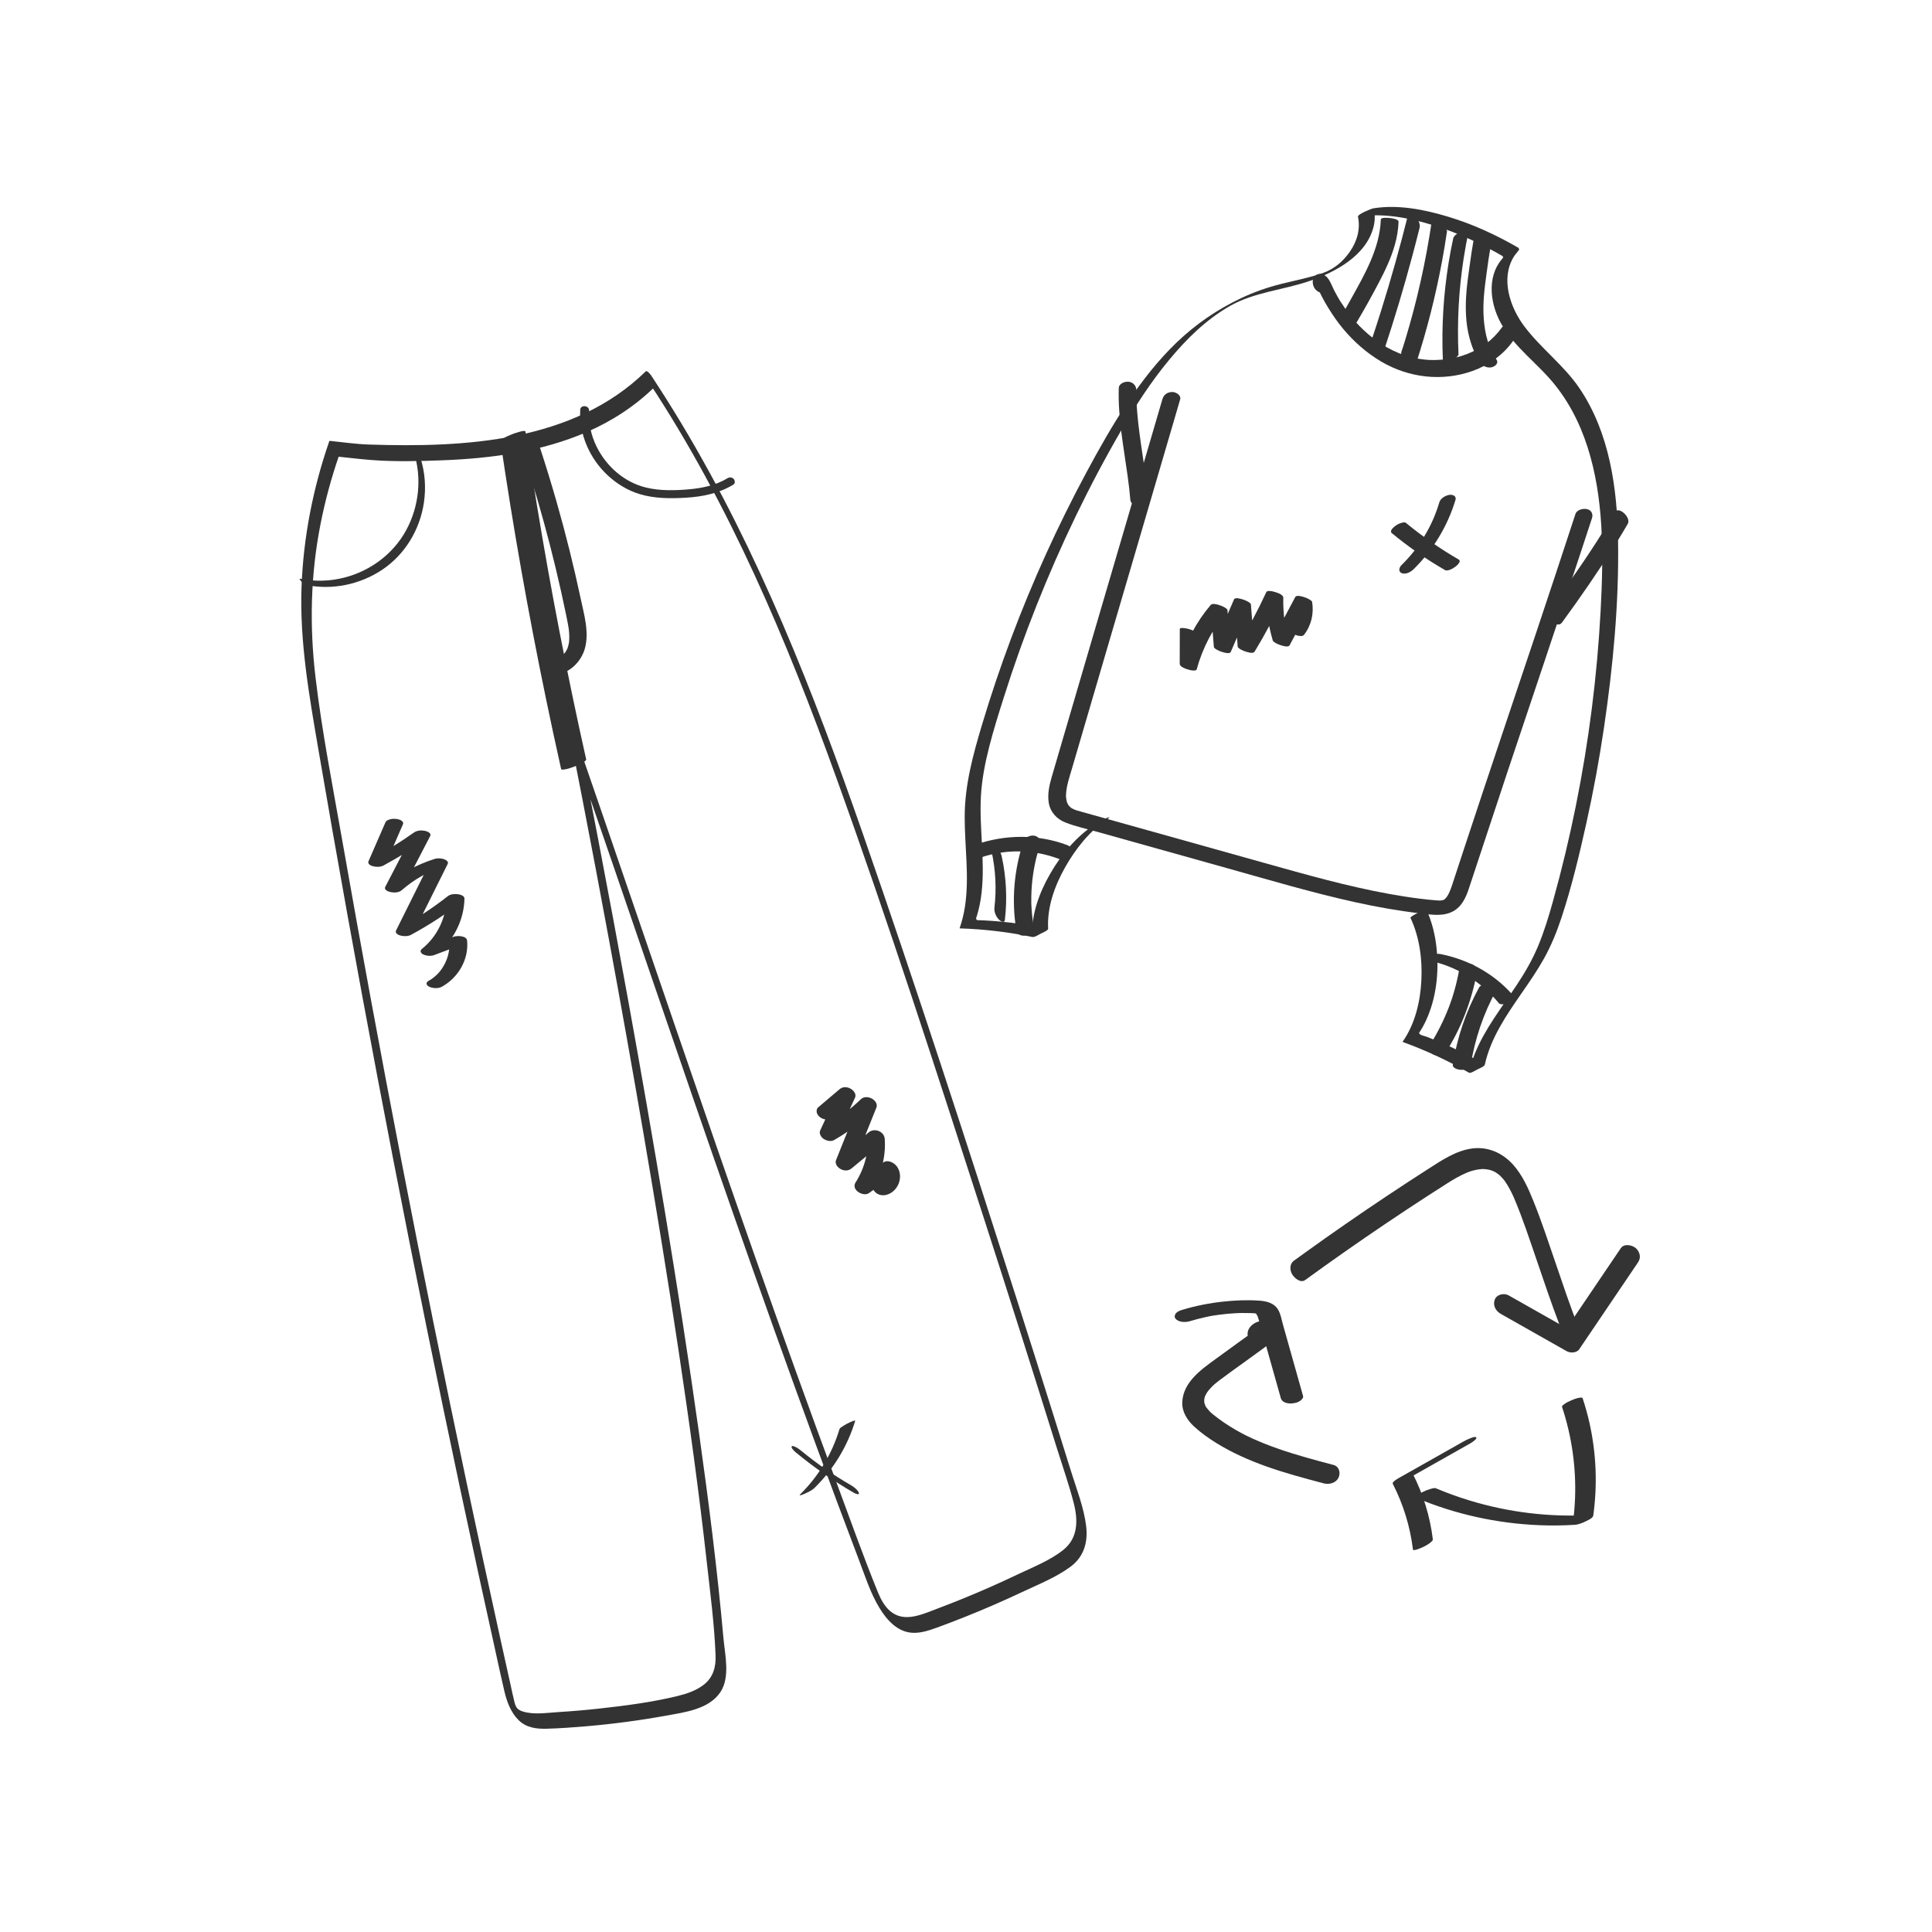 <svg viewBox="0 0 1080 1080" xmlns="http://www.w3.org/2000/svg" id="Raccolta_circolare_2_traccia_elementi"><defs><style>.cls-1{fill:#333;}</style></defs><path d="m788.48,513.09c5.05,10.83,6.68,23.18,6.07,35.03-.61,11.9-3.51,24.21-10.4,34.11l-.09.21c12.85,4.66,25.25,10.41,37.11,17.21.91.52,3.88-1.42,4.68-1.83.95-.49,3.93-1.57,4.2-2.77,3.33-15,12.14-27.71,20.74-40.14,4.32-6.24,8.64-12.49,12.34-19.13,4.09-7.34,7.24-15.16,9.86-23.13,5.62-17.09,9.85-34.74,13.75-52.3,3.94-17.75,7.25-35.64,9.9-53.62,5.08-34.41,8.41-69.53,7.87-104.35-.45-29.33-4.7-60.26-21.43-85.12-8.8-13.08-21.68-22.44-31.08-34.98-7.86-10.49-13.25-26.4-5.88-38.61.82-1.35,1.88-2.44,2.82-3.7.89-1.19-.09-.49-.12-1.11l-1.13,1.01.26-.18c-.21.15,1.32-.89,1.13-1.01-12.47-7.24-25.64-13.35-39.47-17.51-13.36-4.03-27.9-6.94-41.84-4.73-1.1.17-8.93,3.33-8.66,4.64,1.47,6.96-.5,13.82-4.51,19.59-3.84,5.53-8.82,9.76-15.17,11.98-7.75,2.71-15.87,4.19-23.81,6.21-7.52,1.91-14.77,4.48-21.79,7.79-13.27,6.26-25.4,14.56-35.99,24.71-10.39,9.96-19.3,21.37-27.3,33.3-8.57,12.78-16.14,26.21-23.41,39.76-7.97,14.85-15.44,29.96-22.41,45.31-14.05,30.96-26.01,62.86-35.77,95.43-5.04,16.82-9.65,33.73-9.68,51.42-.03,16.75,2.7,33.63.13,50.31-.63,4.1-1.62,8.12-2.98,12.05l.22.04c13.58.44,27.09,2.03,40.4,4.79,1.33.28,3.55-1.24,4.68-1.83.67-.35,4.25-1.8,4.2-2.77-.66-12.03,3.66-24.02,9.5-34.36s13.73-20.37,23.74-26.95c1.4-.92,1.19-1.23-.34-.66-2.18.81-4.34,1.98-6.28,3.25-10.62,6.99-19.14,16.94-25.44,27.91-6.11,10.63-10.73,22.99-10.05,35.41,2.96-1.53,5.92-3.07,8.88-4.6-9.19-1.91-18.48-3.3-27.84-4.11-2.47-.21-4.95-.39-7.43-.52-1.08-.06-2.17-.11-3.25-.15-.71-.03-1.21.2-1.61-.46-.37-.62.12-1.4.32-2.05,1.29-4.22,2.12-8.58,2.61-12.97,2.01-17.93-1.38-35.92-.39-53.88s7.11-37.17,12.74-55.01,11.62-34.61,18.36-51.57c13.49-33.94,29.38-67.03,47.76-98.61,7.83-13.46,16.35-26.59,26.3-38.59s20.55-22.35,33.53-29.91c13.95-8.12,30.37-9.15,45.38-14.38,14.28-4.98,31.13-14,35.33-29.84.93-3.51,1-7.1.25-10.64l-8.66,4.64c14.08-2.23,28.76.75,42.22,4.9,13.52,4.17,26.41,10.17,38.64,17.26l1.13-1.01c-.31.22-1.3.65-1.34,1.08-.02.25.34.28.34.28-.05.38-.22.65-.77,1.27-.58.67-1.12,1.38-1.61,2.11-1.74,2.6-2.91,5.59-3.53,8.65-1.33,6.62-.23,13.61,2.19,19.84,5.68,14.57,18.99,24.3,29.16,35.58,20.4,22.63,27.58,53.15,29.37,82.82.96,15.83.47,31.71-.37,47.54-.98,18.31-2.63,36.58-4.94,54.77-4.62,36.36-11.87,72.39-21.73,107.7-2.37,8.5-4.94,16.96-8.35,25.11-3.22,7.68-7.39,14.84-11.99,21.76-8.2,12.36-17.6,24.18-23.22,38.04-1.43,3.51-2.55,7.13-3.38,10.83,2.96-1.53,5.92-3.07,8.88-4.6-7.73-4.43-15.69-8.44-23.87-11.97-1.91-.82-3.83-1.62-5.76-2.39-.96-.39-1.93-.76-2.9-1.14-.91-.35-3.02-.75-3.75-1.41-.84-.76-.28-1.03.27-1.9.39-.62.77-1.25,1.13-1.88.76-1.33,1.45-2.7,2.09-4.1,5.67-12.38,7.22-26.68,5.82-40.13-.78-7.45-2.55-14.84-5.72-21.64-.27-.58-9.27,3.76-8.88,4.6h0Z" class="cls-1"></path><path d="m649.83,223.02c-6.53,22.35-13.07,44.69-19.62,67.04-6.02,20.52-12.05,41.04-18.07,61.57-6.31,21.5-12.62,43.01-18.91,64.52-1.73,5.92-3.46,11.85-5.19,17.78-1.38,4.71-2.55,9.62-1.82,14.56.79,5.37,4.44,9.37,9.4,11.31,5.75,2.25,11.93,3.56,17.87,5.23,24.31,6.8,48.61,13.61,72.92,20.41,23.61,6.61,47.16,13.6,71.11,18.89,12.15,2.69,24.42,4.86,36.79,6.3,6.21.72,12.73,1.86,18.42-1.45,4.42-2.57,6.7-7.43,8.25-12.09,7.35-21.98,14.49-44.03,21.84-66.01,6.73-20.15,13.5-40.28,20.25-60.42,7.14-21.31,14.24-42.63,21.27-63.97,1.87-5.69,3.74-11.38,5.6-17.07.74-2.27-.35-4.5-2.81-5.02-2.13-.46-5.65.29-6.44,2.72-7.11,21.75-14.31,43.47-21.56,65.17-6.63,19.83-13.29,39.66-19.94,59.49-7.01,20.91-13.98,41.83-20.88,62.77-1.86,5.65-3.72,11.31-5.57,16.96-.78,2.37-1.5,4.78-2.53,7.06-.2.45-.42.9-.65,1.33-.08.15-.93,1.47-.47.83-.32.44-.67.85-1.01,1.27-.12.14-.63.59.01.03-.2.17-.41.34-.62.5s-.44.31-.67.45c.86-.49.19-.13,0-.07-1.01.32-.32.11-.12.06-.32.08-.64.13-.96.19-.19.03-.94.02-.14.02-.33,0-.66.02-.99.01-.67,0-1.33-.05-1.99-.1-2.95-.23-5.9-.57-8.84-.93-5.42-.66-11.39-1.6-17.13-2.64-23.57-4.27-46.65-10.84-69.69-17.29-23.84-6.67-47.67-13.34-71.51-20.02-6.01-1.68-12.01-3.36-18.02-5.04-3-.84-6.01-1.68-9.01-2.52-1.41-.39-2.82-.79-4.22-1.18-.61-.17-1.22-.34-1.83-.52-.22-.07-.44-.13-.66-.2,0,0-1.35-.49-.63-.2-.5-.2-.98-.42-1.45-.67-.27-.14-.53-.29-.79-.45-.63-.39.38.33-.19-.14-.39-.32-.75-.66-1.1-1.04.43.47,0,.01-.07-.1-.22-.33-.43-.66-.61-1.01-.09-.17-.17-.35-.26-.53-.29-.59.16.54-.05-.09-.17-.51-.3-1.02-.4-1.54-.09-.47-.16-.93-.2-1.41-.03-.27-.05-.55-.06-.82.02.63.02-.28.02-.39.15-5.08,1.9-10,3.31-14.83,6.34-21.71,12.7-43.42,19.07-65.13,5.92-20.19,11.85-40.38,17.78-60.56,6.24-21.24,12.46-42.49,18.68-63.74,1.66-5.67,3.31-11.34,4.97-17.01.7-2.4-2.4-4.18-4.37-4.16-2.65.03-4.76,1.38-5.5,3.92h0Z" class="cls-1"></path><path d="m740.85,156.16l-.16-.18,1.17,2.39-.04-.22.08,2.42c-.62.69-1.25,1.38-1.87,2.07-.7-.14-1.39-.27-2.09-.41,1.35.52-1.89-1.43-1.49-1.6,0,0,.34.73.37.81.24.52.48,1.03.72,1.55.49,1.03,1,2.05,1.53,3.06,1.06,2.03,2.19,4.02,3.39,5.97,2.5,4.07,5.2,8,8.26,11.67,6.09,7.32,13.27,13.66,21.49,18.49,15.39,9.05,34.06,11.22,50.94,5.19,8.86-3.16,16.99-8.86,22.49-16.55,1.44-2.01,1.35-4.76-.29-6.7-1.18-1.39-4.27-3.17-5.78-1.06-2.46,3.43-5.41,6.46-8.76,9.02-.16.12-.79.58-.13.11-.19.13-.37.27-.56.4-.38.26-.76.52-1.14.77-.96.63-1.95,1.22-2.95,1.77-1.82,1-3.71,1.89-5.64,2.65-.97.38-1.95.74-2.95,1.06-.44.14-.89.28-1.33.42.72-.22.14-.04-.01,0-.34.09-.68.18-1.01.27-2.04.52-4.11.93-6.2,1.21-2.15.29-4.32.46-6.5.51-1,.02-2,0-3-.02-1.13-.02.5.04-.19,0-.23-.01-.47-.03-.7-.04-.65-.04-1.29-.1-1.93-.16-2.1-.21-4.19-.54-6.26-1-.97-.21-1.94-.45-2.9-.72-.51-.14-1.01-.29-1.51-.45-.22-.07-.45-.14-.67-.21-.09-.03-1.18-.42-.34-.11-4.25-1.56-8.33-3.49-12.18-5.88-.27-.16-.53-.33-.79-.5-.2-.13-.91-.61-.12-.07-.42-.28-.83-.56-1.24-.85-.98-.68-1.94-1.39-2.88-2.12-1.84-1.43-3.61-2.94-5.31-4.53-.78-.73-1.54-1.49-2.31-2.25-.5-.49.57.6.08.09-.22-.23-.44-.46-.65-.69-.43-.46-.86-.93-1.28-1.4-1.52-1.7-2.98-3.47-4.36-5.29-1.58-2.08-3.04-4.24-4.47-6.42-.4-.61.48.79.1.16-.2-.33-.4-.65-.6-.98-.33-.55-.65-1.09-.97-1.65-.67-1.16-1.31-2.33-1.92-3.51-1.25-2.39-2.16-5.26-3.88-7.34-1.7-2.05-4.61-3.1-6.82-1.24-2.21,1.86-1.71,5.78.08,7.72,1.38,1.5,4.05,3.02,5.78,1.06,1.57-1.78,1.3-4.98-.29-6.7h0Z" class="cls-1"></path><path d="m625.4,216.99c-.52,16.55,2.75,33,4.98,49.33.59,4.32,1.13,8.65,1.48,13,.21,2.53,3.24,4.3,5.59,4.01,2.56-.32,4.52-2.14,4.3-4.82-1.31-16.12-4.74-31.99-6.05-48.12-.17-2.11-.31-4.23-.39-6.35-.04-1.04-.06-2.09-.07-3.13,0-.38.02-1.6,0-.6.01-.58.02-1.16.04-1.75.08-2.54-1.58-4.83-4.25-5.15-2.16-.26-5.55.88-5.63,3.58h0Z" class="cls-1"></path><path d="m548.44,479.32c.56-.19,1.12-.39,1.68-.57.23-.07,1.5-.46.42-.14.92-.27,1.85-.52,2.78-.75,1.94-.48,3.9-.87,5.87-1.18.88-.14,1.76-.26,2.64-.36.51-.06,1.03-.12,1.54-.16.19-.02,1.73-.13.74-.07,1.92-.12,3.84-.18,5.77-.15s3.84.14,5.76.32c1.03.1,2.06.22,3.08.37-.76-.11.45.08.59.1.44.07.87.15,1.31.23,3.93.74,7.78,1.83,11.52,3.24,2.23.84,5.49-.64,6.53-2.71,1.14-2.27.17-4.23-2.11-5.09-16.36-6.15-34.65-6-51.09-.28-1.98.69-4.18,3.33-3.12,5.52,1.15,2.37,3.93,2.44,6.11,1.68h0Z" class="cls-1"></path><path d="m902.49,286.47c-8.75,15.31-18.84,29.92-28.99,44.32-2.57,3.65-5.18,7.29-7.82,10.9-.52.71-.18,2.24.07,2.94.41,1.14,1.29,2.39,2.25,3.15,1.59,1.26,3.75,2.13,5.15.23,10.43-14.24,20.45-28.82,29.87-43.75,2.38-3.78,4.72-7.59,6.94-11.47,1.95-3.42-5.17-10.33-7.47-6.32h0Z" class="cls-1"></path><path d="m847.27,558.15c-10.58-13.01-25.65-21.63-42.05-24.83-2.16-.42-5.06.31-6.93,1.4-.46.27-1.34.78-1.21,1.43s1.2.75,1.67.85c15.18,2.96,29.39,11.82,39.24,23.92.41.51,1.95.51,2.45.5,1.24,0,2.63-.23,3.81-.6.86-.27,4.14-1.3,3.02-2.67h0Z" class="cls-1"></path><path d="m771.88,122.77c-.56,15.95-8.88,30.38-16.44,43.98-2.25,4.05-4.51,8.09-6.88,12.06-.28.47,1.24,1.17,1.33,1.21,1.04.47,2.33.73,3.46.85,1.4.15,4.27.6,5.14-.87,4.19-7.03,8.15-14.2,11.97-21.43,3.67-6.95,7.12-14.09,9.26-21.68,1.19-4.22,1.93-8.55,2.08-12.93.05-1.51-3.81-1.96-4.79-2.07-.73-.08-5.09-.57-5.14.87h0Z" class="cls-1"></path><path d="m787.11,120.08c-4.48,17.98-9.49,35.82-15.03,53.5-1.59,5.06-3.22,10.11-4.89,15.14-.67,2.02.83,4.54,2.16,5.97.61.66,3.61,3.33,4.29,1.3,5.84-17.58,11.16-35.33,15.94-53.23,1.37-5.12,2.69-10.26,3.98-15.41.53-2.11-.74-4.45-2.16-5.97-.53-.56-3.76-3.39-4.29-1.3h0Z" class="cls-1"></path><path d="m800.26,124.35c-3.27,22.13-8.17,44.01-14.66,65.41-.44,1.46-.89,2.91-1.35,4.37-.38,1.22-1.26,2.88-.93,4.2.24.94,1.18,1.77,1.9,2.35,1.36,1.09,2.92,2.06,4.56,2.67.65.25,3.59,1.29,3.69-.26s-2.47-3-3.63-3.68c-.31-.18-4.9-2.47-4.97-1.42-.03.38-.22.3-.06.33l2.88,1-.21-.1c1.34.92,2.68,1.85,4.01,2.77l-.17-.17.81,1.15c-.44-.97.21-2.12.51-3.07.39-1.22.77-2.45,1.15-3.67.73-2.38,1.44-4.76,2.13-7.14,1.36-4.7,2.64-9.42,3.84-14.16,2.43-9.56,4.55-19.19,6.35-28.88,1.02-5.52,1.94-11.05,2.76-16.6.23-1.52-2.56-3.05-3.63-3.68-.35-.2-4.81-2.52-4.97-1.42h0Z" class="cls-1"></path><path d="m812.34,133.33c-3.79,17.63-5.82,35.63-6.01,53.67-.05,5.09.04,10.19.28,15.28.08,1.73,3.25.26,4-.12,1.14-.57,2.28-1.25,3.22-2.12.49-.45,1.51-1.27,1.48-2-.83-18.02.14-36.1,2.93-53.93.79-5.03,1.72-10.04,2.79-15.02.38-1.75-3.55-.11-4,.12-1.54.78-4.29,2.21-4.7,4.12h0Z" class="cls-1"></path><path d="m823.85,133.53c-.91,5.12-1.67,10.27-2.37,15.42-.64,4.65-1.33,9.3-1.71,13.97-.71,8.7-.58,17.63,1.71,26.11,1.29,4.77,3.13,9.36,5.87,13.5,1.34,2.03,3.89,3.3,6.37,2.81,1.77-.36,4.26-2.14,2.85-4.26-4.64-7-6.48-14.37-7.13-22.75-.68-8.74.38-16.79,1.57-25.61.76-5.64,1.58-11.27,2.57-16.87.42-2.35-1.99-4.15-4.05-4.57-1.84-.37-5.25-.17-5.68,2.27h0Z" class="cls-1"></path><path d="m554.32,476.02c2.23,10.19,2.8,20.77,1.57,31.39-.26,2.25.82,4.83,2.34,6.48.81.87,3.24,2.6,3.51.25,1.37-11.79.78-23.71-1.75-35.31-.45-2.07-1.73-4.83-3.77-5.77-2.04-.94-2.21,1.61-1.91,2.96h0Z" class="cls-1"></path><path d="m572.15,470.42c-5.3,15.83-6.76,32.79-4.06,49.28.96,5.88,10.57,3.3,9.66-2.28-.62-3.8-1.03-7.63-1.2-11.48-.01-.31-.03-.62-.04-.92-.01-.5-.02-.62-.01-.34,0,.28,0,.16,0-.34,0-.23,0-.46,0-.69,0-1,0-2,.02-3,.04-1.92.14-3.85.3-5.77.31-3.84.85-7.66,1.61-11.43.2-.98.41-1.96.64-2.93.11-.45.21-.9.33-1.35-.19.75.17-.64.17-.64.52-1.93,1.11-3.85,1.74-5.75.77-2.31-.27-5.01-2.83-5.57-2.42-.53-5.46.7-6.3,3.2h0Z" class="cls-1"></path><path d="m815.77,541.71c-.67,3.77-1.51,7.52-2.53,11.21-1.09,3.94-2.08,6.91-3.48,10.53-1.39,3.57-2.95,7.08-4.67,10.5-.86,1.71-1.76,3.4-2.7,5.07-.47.83-.95,1.66-1.44,2.49-.23.38-.46.76-.69,1.14-.1.17-1.11,1.61-.45.85-1.56,1.8-1.17,4.33.88,5.62,1.89,1.2,5.31,1.65,6.98-.28,1.43-1.65,2.48-3.7,3.55-5.59.95-1.66,1.86-3.35,2.73-5.06,1.84-3.61,3.5-7.32,4.97-11.1,2.99-7.69,5.27-15.64,6.71-23.76.91-5.14-8.95-6.8-9.86-1.64h0Z" class="cls-1"></path><path d="m826.84,551.95c-7.4,13.5-12.39,28.28-14.73,43.49-.12.77.9,1.51,1.43,1.8,1,.55,2.4.81,3.52.81,1.65,0,4.73-.29,5.05-2.39,2.28-14.79,7.15-29.05,14.35-42.18,1.76-3.22-7.99-4.5-9.61-1.53h0Z" class="cls-1"></path><path d="m183.98,246.9c-9.02,26.07-14.42,53.62-15.42,81.21-1.11,30.51,4.28,60.83,9.41,90.78,10.5,61.35,21.55,122.61,33.13,183.76,11.63,61.4,23.81,122.69,36.53,183.87,6.33,30.47,12.8,60.91,19.41,91.32,3.3,15.21,6.64,30.4,10.01,45.6,1.63,7.35,3.18,14.73,4.92,22.05,1.38,5.81,3.57,11.77,7.91,16.06,4.3,4.25,9.87,4.97,15.68,4.82,7.42-.2,14.85-.75,22.25-1.38,14.94-1.28,29.83-3.26,44.59-5.94,10.4-1.89,23.91-3.54,30.31-13.15,5.58-8.4,2.54-20.83,1.69-30.31-3.4-38.06-8.23-75.99-13.54-113.82-5.83-41.61-12.33-83.13-19.19-124.58-6.51-39.28-13.35-78.51-20.45-117.68-5.48-30.28-11.12-60.52-16.91-90.74-2.9-15.13-5.83-30.26-8.83-45.38-.14-.68-.27-1.36-.41-2.04l-5.14-4.03c30.09,87,59.53,174.22,89.93,261.11,15.12,43.2,30.47,86.31,46.26,129.27,7.9,21.49,15.91,42.95,24.05,64.35,3.44,9.03,6.41,18.55,11.48,26.84,4.05,6.63,9.95,13.32,18.23,13.84,4.84.31,9.57-1.33,14.05-2.95,5.36-1.94,10.68-3.99,15.97-6.11,10.58-4.23,21.04-8.78,31.35-13.64,9.08-4.28,19.16-8.26,27.26-14.28,7.38-5.49,9.74-13.64,8.67-22.55-1.24-10.37-5.28-20.52-8.37-30.44-3.39-10.87-6.78-21.74-10.2-32.6-6.82-21.72-13.7-43.43-20.63-65.12-27.64-86.54-55.7-173.01-85.58-258.81-27.57-79.16-58.36-157.86-101.71-229.89-5.35-8.88-10.89-17.65-16.59-26.31-.25-.38-2.33-3.22-3.13-2.43-40.45,39.59-101.52,42.67-154.87,40.9-7.15-.24-14.31-1.29-21.42-2.01-1.81-.18,1.45,8.5,4.11,8.76,6.3.64,12.6,1.43,18.91,1.91,13.09,1,26.52.65,39.62.15,27.45-1.05,55.46-4.82,80.83-15.85,14.02-6.1,26.9-14.49,37.83-25.2-1.04-.81-2.09-1.62-3.13-2.43,45.12,68.4,77.05,144.37,104.75,221.19,29.32,81.32,55.84,163.73,82.39,245.98,13.84,42.87,27.47,85.8,40.9,128.8,3.15,10.07,6.7,20.13,9.32,30.35,2.45,9.56,2.56,19.51-5.77,26.22-7.39,5.95-17.12,9.71-25.61,13.77-9.86,4.71-19.85,9.13-29.97,13.26-4.84,1.98-9.7,3.89-14.59,5.73s-9.71,4-14.82,4.67c-10.09,1.34-15.27-5.31-18.68-13.69-8.24-20.24-15.57-40.9-23.17-61.39-15.4-41.53-30.37-83.22-45.09-125-29.6-84.03-58.16-168.42-87.15-252.65-3.53-10.25-7.06-20.5-10.61-30.74-.58-1.69-1.89-4.51-3.57-5.39-1.35-.71-1.92-.41-1.57,1.36,2.01,10.04,3.97,20.09,5.91,30.15,5.07,26.16,10.01,52.35,14.85,78.56,6.71,36.35,13.2,72.73,19.44,109.16,6.95,40.59,13.58,81.23,19.69,121.95,5.84,38.9,11.23,77.87,15.58,116.97,1.93,17.33,4.26,34.85,4.93,52.28.25,6.53-1.33,12.33-6.66,16.45-4.26,3.29-9.56,5.05-14.73,6.3-14.39,3.49-29.35,5.42-44.05,7.03-7.5.82-15.02,1.46-22.56,1.92-6.19.38-13.43,1.57-19.5-.26-3.13-.94-4.12-2.2-4.89-5.22-.92-3.58-1.64-7.23-2.44-10.84-1.72-7.71-3.43-15.43-5.14-23.15-6.55-29.67-12.97-59.36-19.26-89.08-12.63-59.68-24.75-119.48-36.34-179.37-11.6-59.89-22.67-119.89-33.23-179.98-5.28-30.07-11.24-60.18-14.83-90.51-3.4-28.75-2.82-57.22,2.79-85.67,2.55-12.94,5.99-25.7,10.3-38.16.62-1.78-1.17-4.5-2.14-5.87-.33-.47-2.84-3.68-3.4-2.07Z" class="cls-1"></path><path d="m231.29,252.65c4.67,14.41,2.97,30.53-4.28,43.81-7.2,13.19-19.88,22.62-34.37,26.38-8.17,2.12-16.78,2.37-25.04.63-.58-.12.81,1.55.88,1.62.62.65,1.53,1.67,2.46,1.87,14.64,3.08,30.36-.18,42.76-8.5,12.72-8.54,21.02-22.35,23.26-37.45,1.25-8.44.65-17.1-1.99-25.23-.3-.93-1.29-1.74-2.01-2.35-.16-.13-1.81-1.24-1.67-.78h0Z" class="cls-1"></path><path d="m279.77,246.74c3.53,23.98,7.39,47.91,11.61,71.78,4.22,23.87,8.78,47.68,13.69,71.41,2.76,13.36,5.63,26.69,8.61,40,.13.59,2.36.11,2.4.1,1.71-.31,3.48-.91,5.09-1.56,1.63-.65,3.32-1.34,4.8-2.3.46-.3,1.85-.99,1.7-1.7-5.29-23.65-10.25-47.38-14.86-71.18-4.61-23.8-8.87-47.66-12.78-71.58-2.2-13.46-4.29-26.94-6.28-40.43-.19-1.28-6.85,1.2-7.48,1.46-1.63.65-3.32,1.34-4.8,2.3-.5.32-1.8.96-1.7,1.7h0Z" class="cls-1"></path><path d="m292.52,253.71c5.47,16.71,10.42,33.6,14.81,50.63,2.22,8.59,4.29,17.22,6.23,25.88.95,4.25,1.87,8.51,2.75,12.78.43,2.08.87,4.17,1.24,6.26.1.54.18,1.07.27,1.61,0-.01.11.74.06.34-.07-.45.06.49.07.58.13,1.07.22,2.15.26,3.22.04,1.14.03,2.29-.07,3.43-.02.23-.05.45-.07.68-.04.32-.03.3,0-.04l-.08.45c-.11.52-.22,1.04-.35,1.56s-.32,1.01-.48,1.52.1-.25.12-.29c-.14.27-.26.55-.4.82-.2.38-.41.75-.64,1.12-.05.08-.37.62-.41.61.04,0,.61-.76.09-.14-.32.37-.63.75-.97,1.1-.16.17-1.12,1-.56.56s-.55.38-.78.54c-.33.22-.77.38-1.07.63.7-.59.66-.3.24-.15-.22.08-.43.17-.65.25-.16.06-.34.1-.5.16-.55.2.95-.13.05-.02-.4.05-.81.08-1.21.12-.64.06.8.12.17-.01-.29-.06-.6-.07-.89-.11-2.46-.39-5.35,1.43-5.9,3.9s.85,4.77,3.43,5.18c9.09,1.44,17.29-5.93,19.64-14.28,2.56-9.1-.41-18.98-2.31-27.93-3.88-18.22-8.39-36.32-13.51-54.23-2.88-10.08-5.96-20.11-9.22-30.08-.79-2.4-3.58-3.51-5.89-2.58-2.22.9-4.27,3.4-3.44,5.95h0Z" class="cls-1"></path><path d="m465.42,624.59c4.01-3.4,8.02-6.8,12.03-10.2l-8.71-4.65c-3.42,7.4-6.84,14.81-10.25,22.21-.8,1.73.59,3.86,2.02,4.76,1.69,1.07,4.05,1.59,5.88.53,8.32-4.8,16.05-10.63,22.99-17.27-2.9-1.55-5.81-3.1-8.71-4.65-4.44,11.05-8.87,22.1-13.31,33.15-.84,2.1.87,4.15,2.61,5.07,2.04,1.09,4.29,1.07,6.1-.42,5.92-4.9,11.84-9.79,17.76-14.69-2.97-1.22-5.95-2.44-8.92-3.65.17,2.34.16,4.68-.04,7.01-.1,1.2-.25,2.4-.45,3.59-.23,1.36-.3,1.67-.63,2.95-.59,2.26-1.36,4.48-2.3,6.63-.45,1.04-.95,2.06-1.48,3.06-.3.56-.61,1.12-.94,1.67-.14.24-.29.49-.44.73-.41.67.5-.75-.26.39-1.23,1.87-.71,3.8.99,5.22,1.55,1.3,4.51,2.25,6.36.94,4.89-3.47,9.78-6.94,14.67-10.41-2.52-.76-5.04-1.51-7.56-2.27.17.24.31.48.47.73.4.61-.09-.53-.04-.09.03.22.13.46.19.68.24.82.03-.76.02.1,0,.48-.03.94-.08,1.42-.09.89.27-.71-.04.13-.08.23-.15.46-.24.68s-.19.44-.3.66c-.07.13-.53.76-.16.32s-.15.17-.23.27c-.18.22-.39.41-.58.63-.47.53.43-.2.04-.01-.2.1-.41.25-.6.38-.69.48.79-.17-.03.04-.28.07-.55.15-.84.2-2.26.42-3.22,3.07-2.02,4.94,1.41,2.21,4.03,3.15,6.54,2.68,6.94-1.3,10.59-10.23,6.45-15.98-1.47-2.05-5.08-4.03-7.56-2.27-4.89,3.47-9.78,6.94-14.67,10.41,2.45,2.05,4.9,4.1,7.36,6.15,5.8-8.79,8.81-19.19,8.06-29.74-.3-4.2-5.79-6.25-8.92-3.65-5.92,4.9-11.84,9.79-17.76,14.69,2.9,1.55,5.81,3.1,8.71,4.65,4.44-11.05,8.87-22.1,13.31-33.15.84-2.1-.87-4.15-2.61-5.07-1.93-1.03-4.43-1.18-6.1.42-6.55,6.27-13.38,11.38-21.37,15.99,2.63,1.76,5.27,3.53,7.9,5.29,3.42-7.4,6.84-14.81,10.25-22.21.94-2.04-.96-4.19-2.61-5.07-2.02-1.08-4.32-1.09-6.1.42-4.01,3.4-8.02,6.8-12.03,10.2-.75.64-.87,2.02-.64,2.88.28,1.07,1.19,2.16,2.11,2.74,2.14,1.34,4.71,1.57,6.69-.11h0Z" class="cls-1"></path><path d="m215.55,459.51c-3.18,7.3-6.36,14.59-9.54,21.89-.65,1.5,1.09,2.46,2.29,2.79,1.87.51,4.3.59,6.06-.36,8.83-4.78,17.37-10.09,25.57-15.87-3.04-.65-6.09-1.29-9.13-1.94-5.14,9.91-10.28,19.82-15.43,29.73-.89,1.72,1.7,2.67,2.88,2.92,1.92.41,4.67.39,6.25-.98,3.5-3.05,7.18-5.7,11.08-7.88,1.99-1.12,4.04-2.13,6.13-3.05.52-.23,1.05-.45,1.58-.67.33-.14.66-.27.99-.4.07-.03.78-.3.49-.19s.43-.15.5-.18c.27-.1.54-.19.81-.28.61-.21,1.22-.41,1.83-.6l-7.33-2.81c-6.39,12.84-12.79,25.68-19.18,38.52-.73,1.47,1.15,2.48,2.29,2.79,1.87.51,4.3.59,6.06-.36,10.24-5.53,20.01-11.92,29.18-19.09-3.1-.43-6.21-.86-9.31-1.28-.19,10.94-5.29,21.48-13.85,28.32-1.29,1.03-.44,2.41.77,2.99,1.73.82,4.24,1.09,6.06.41,5.34-2.01,10.69-4.01,16.03-6.02-2.5-.72-5.01-1.44-7.51-2.16.44,4.55-.42,9.03-2.52,13.08-.96,1.86-2.25,3.78-3.58,5.2-.79.84-1.64,1.62-2.54,2.34-.47.38-.97.73-1.47,1.08-.14.1-.46.29-.14.09-.31.19-.63.37-.95.55-.63.35-1.47.9-1.47,1.74s.83,1.45,1.46,1.75c1.99.94,5.08,1.13,7.07.03,9.16-5.07,15.16-15.22,14.13-25.81-.27-2.8-5.67-2.85-7.51-2.16-5.34,2.01-10.69,4.01-16.03,6.02,2.28,1.13,4.55,2.27,6.83,3.4,9.29-7.42,15.02-18.9,15.23-30.8.03-1.57-2.52-2.25-3.66-2.39-1.87-.22-4.11-.1-5.65,1.11-8.7,6.81-17.9,12.85-27.61,18.1,2.78.81,5.56,1.62,8.35,2.43,6.39-12.84,12.79-25.68,19.18-38.52.64-1.29-.76-2.2-1.78-2.6-1.68-.65-3.82-.76-5.55-.22-9.92,3.12-19.16,8.17-27.01,15,3.04.65,6.09,1.29,9.13,1.94,5.14-9.91,10.28-19.82,15.43-29.73.89-1.72-1.7-2.67-2.88-2.92-2.08-.44-4.47-.28-6.25.98-7.7,5.44-15.71,10.4-24,14.88l8.35,2.43c3.18-7.3,6.36-14.59,9.54-21.89.85-1.95-2.07-2.88-3.48-3.04-1.26-.15-2.63-.16-3.85.23-.79.25-1.94.63-2.3,1.46h0Z" class="cls-1"></path><path d="m659.51,351.57c-.01,6.49-.03,12.98-.04,19.46,0,1.68,2.94,2.69,4.23,3.1,1.12.36,2.31.68,3.5.69.49,0,1.58.02,1.75-.6,3.27-12.05,9.17-23.27,17.25-32.78-3.15-.91-6.29-1.82-9.44-2.74.6,7.66,1.2,15.32,1.8,22.99.05.6,1.52,1.44,1.87,1.63.94.51,1.93.9,2.96,1.2.93.27,4.04,1.22,4.61-.09,3.77-8.72,7.53-17.44,11.3-26.17l-9.44-2.74c.68,8.67,1.36,17.34,2.03,26.01.05.6,1.52,1.44,1.87,1.63.94.51,1.93.9,2.96,1.2,1.09.32,3.83,1.18,4.61-.09,5.91-9.73,11.26-19.79,16.04-30.12-3.16-1.06-6.32-2.13-9.48-3.19-.2,9.13.99,18.24,3.58,27,.2.67,1.36,1.35,1.87,1.63.94.51,1.93.9,2.96,1.2s3.92,1.2,4.61-.09c4.2-7.91,8.41-15.82,12.61-23.73l-9.44-2.74c1.01,6.15-.79,12.56-4.61,17.46-.86,1.1,7.68,5.5,9.48,3.19,4.07-5.22,5.6-11.87,4.54-18.37-.1-.63-1.46-1.41-1.87-1.63-.94-.51-1.93-.9-2.96-1.2-1.02-.3-3.92-1.2-4.61.09-4.2,7.91-8.41,15.82-12.61,23.73,3.15.91,6.29,1.82,9.44,2.74-2.51-8.47-3.71-17.25-3.51-26.08.04-1.68-2.97-2.7-4.23-3.1-1.12-.36-2.31-.68-3.5-.69-.56,0-1.47-.01-1.75.6-4.78,10.34-10.13,20.39-16.04,30.12,3.15.91,6.29,1.82,9.44,2.74-.68-8.67-1.36-17.34-2.03-26.01-.05-.6-1.52-1.44-1.87-1.63-.94-.51-1.93-.9-2.96-1.2-.93-.27-4.04-1.22-4.61.09-3.77,8.72-7.53,17.44-11.3,26.17,3.15.91,6.29,1.82,9.44,2.74-.6-7.66-1.2-15.32-1.8-22.99-.05-.6-1.52-1.44-1.87-1.63-.94-.51-1.93-.9-2.96-1.2-1.27-.37-3.6-1.1-4.61.09-8.08,9.52-13.98,20.74-17.25,32.78,3.16,1.06,6.32,2.13,9.48,3.19.01-6.49.03-12.98.04-19.46,0-2.88-9.47-4.67-9.48-3.19h0Z" class="cls-1"></path><path d="m804.6,280.81c-2.1,6.97-4.68,12.81-8.41,18.99-.9,1.48-1.83,2.94-2.82,4.37-.51.74-1.03,1.48-1.57,2.2-.09.13-.93,1.23-.45.61-.25.33-.51.66-.77.98-2.24,2.82-4.65,5.5-7.22,8.03-1.32,1.3-1.79,3.74.34,4.45,2.29.77,4.97-.72,6.54-2.27,10.88-10.69,19-24.15,23.4-38.76.66-2.19-1.73-3.08-3.5-2.77-2.2.39-4.85,1.86-5.54,4.16h0Z" class="cls-1"></path><path d="m778.09,298.07c9.29,7.67,19.21,14.56,29.64,20.58,2.52,1.46,10.32-4.36,7.74-5.85-10.43-6.03-20.35-12.91-29.64-20.58-.54-.45-2.1-.03-2.6.12-1.18.35-2.46,1.02-3.42,1.79-1.03.81-3.25,2.69-1.72,3.95h0Z" class="cls-1"></path><path d="m469.28,798.89c-4.11,13.66-11.69,26.35-21.87,36.35-1.41,1.38,1.65.1,2-.06,1.95-.87,4.36-1.92,5.92-3.44,10.63-10.45,18.46-23.3,22.76-37.58.08-.26-1.79.39-1.51.28-1.09.4-2.18.95-3.21,1.5s-2.07,1.15-3.02,1.84c-.4.29-.92.61-1.07,1.1h0Z" class="cls-1"></path><path d="m444.69,811.76c10.29,8.5,21.23,16.13,32.79,22.81.67.38,3.46,1.54,2.51-.34-.98-1.94-3.36-3.47-5.16-4.51-.67-.39-1.34-.77-2-1.17-.27-.16-.53-.31-.8-.47.54.33-.15-.1-.36-.22-1.19-.72-2.37-1.45-3.54-2.2-2.48-1.57-4.92-3.19-7.33-4.86-.25-.18-.51-.35-.76-.53-.48-.33.54.39-.24-.17-.57-.4-1.13-.81-1.69-1.22-1.19-.86-2.37-1.73-3.54-2.62-1.11-.84-2.21-1.69-3.3-2.55-.61-.48-1.21-.96-1.81-1.44-.24-.19-.48-.39-.72-.58.84.68-.34-.28-.4-.33-.99-.82-2.01-1.61-3.15-2.22-.43-.23-1.71-.95-2.3-.77-1.48.46,1.49,3.14,1.81,3.4h0Z" class="cls-1"></path><path d="m324.35,229.08c-.74,13.75,5.4,27.42,15.43,36.71,5.05,4.67,11.06,8.35,17.65,10.38,8.37,2.57,17.38,2.56,26.04,2.05,9.27-.55,18.48-2.45,26.5-7.32,1.11-.67.91-2.37.13-3.19-.97-1.02-2.37-1.02-3.5-.34-6.4,3.89-13.9,5.47-21.27,6.14-7.94.72-16.44.92-24.24-.98-12.12-2.96-22.13-11.79-27.6-22.88-3.08-6.25-4.58-13.2-4.2-20.16.15-2.86-4.79-3.43-4.95-.42h0Z" class="cls-1"></path><path d="m729.6,715.55c14.81-10.77,29.81-21.28,44.99-31.51,7.56-5.1,15.16-10.13,22.81-15.09,3.84-2.49,7.68-4.98,11.55-7.42,3.59-2.27,7.27-4.44,11.2-6.07.41-.17.82-.33,1.23-.49-.86.33.46-.14.68-.22,1.03-.32,2.07-.6,3.13-.81.97-.19,1.95-.33,2.94-.41.34-.03,1.26-.04.41-.05.56,0,1.12.03,1.68.08,1,.09,1.95.32,2.94.5-.86-.15-.07-.02.36.14s.86.32,1.28.51c.31.14.62.28.92.44,1.22.62-.76-.52.06.02.71.46,1.41.92,2.07,1.45.3.24.58.57.91.76.05.03-.98-.94-.53-.48.16.16.33.31.49.48.57.57,1.11,1.16,1.62,1.77.26.31.52.63.77.95.14.18.27.38.42.56.06.06-.86-1.22-.46-.64.5.73,1,1.47,1.46,2.22.88,1.43,1.68,2.92,2.43,4.42.38.76.72,1.53,1.09,2.29.03.07-.6-1.34-.32-.7.07.17.15.33.22.5.19.44.38.88.57,1.32,4.74,11.15,8.5,22.73,12.44,34.17,4.12,12,8.12,24.07,12.67,35.92.42,1.09.84,2.17,1.28,3.25.61,1.52,1.47,2.95,2.83,3.93.99.72,2.59,1.39,3.85,1.08,2.89-.7,3.8-4.09,2.76-6.65-4.65-11.55-8.54-23.42-12.58-35.19s-7.93-23.64-12.58-35.19c-2.91-7.21-6.16-14.57-11.43-20.41-5.92-6.55-14.14-10.19-23.03-8.95-8.89,1.24-16.72,6.53-24.1,11.26-7.88,5.05-15.71,10.17-23.5,15.36-15.57,10.38-30.96,21.04-46.14,31.98-1.9,1.37-3.79,2.74-5.69,4.11-2.46,1.79-2.42,5.31-.89,7.75,1.26,2,4.61,4.92,7.17,3.06h0Z" class="cls-1"></path><path d="m838.9,734.44c12.31,6.97,24.61,13.93,36.92,20.9,1.96,1.11,5.57,1,6.97-1.08,10.9-16.1,21.79-32.21,32.69-48.31.89-1.31,1.39-2.56,1.17-4.18-.2-1.49-1.11-3.18-2.29-4.12-2.17-1.72-6.47-2.65-8.36.15-10.9,16.1-21.79,32.21-32.69,48.31,2.32-.36,4.65-.72,6.97-1.08-12.31-6.97-24.61-13.93-36.92-20.9-2.58-1.46-6.64-.61-7.77,2.34-1.21,3.19.47,6.35,3.3,7.96h0Z" class="cls-1"></path><path d="m873.2,786.49c5.43,16.41,7.91,33.75,7.26,51.03-.18,4.88-.62,9.74-1.29,14.58,3.48-1.74,6.95-3.49,10.43-5.23-23.08,1.39-46.3-1.41-68.4-8.18-6.31-1.93-12.52-4.19-18.6-6.75-.73-.31-2.34.21-2.96.38-1.52.43-3.08,1.05-4.48,1.77-.52.27-4.84,2.64-3.35,3.27,21.75,9.16,45.06,14.26,68.63,15.23,6.59.27,13.2.2,19.78-.2,2.27-.14,4.74-1.18,6.73-2.21,1.18-.61,3.49-1.55,3.7-3.02,2.38-17.12,1.68-34.63-2.07-51.5-1.06-4.76-2.37-9.47-3.9-14.1-.18-.56-1.88-.2-2.06-.16-1.42.26-2.91.8-4.22,1.38s-2.73,1.22-3.9,2.11c-.4.31-1.51.98-1.3,1.61h0Z" class="cls-1"></path><path d="m817.67,806.04c-11.88,6.71-23.76,13.42-35.64,20.13-.55.31-4.01,2.24-3.46,3.29,5.89,11.47,9.72,23.92,11.28,36.73.15,1.21,5.71-1.38,6.19-1.64,1.29-.69,2.64-1.41,3.74-2.39.48-.43,1.27-.98,1.18-1.71-1.56-12.8-5.39-25.25-11.28-36.73-1.15,1.1-2.31,2.19-3.46,3.29,11.88-6.71,23.76-13.42,35.64-20.13.51-.29,4.67-2.78,3.1-3.52-.72-.34-2.33.36-2.93.58-1.51.56-2.94,1.29-4.34,2.09h0Z" class="cls-1"></path><path d="m745.47,818.92c-10.24-2.7-20.49-5.44-30.51-8.91-5.01-1.74-9.96-3.66-14.79-5.85-1.09-.49-2.17-1-3.24-1.53-.3-.15-1.22-.55-.01,0-.25-.12-.5-.25-.75-.38-.63-.32-1.25-.64-1.87-.97-2.35-1.25-4.66-2.58-6.92-4s-4.24-2.77-6.27-4.28c-1.01-.75-2.01-1.51-2.98-2.31-.26-.21-.52-.43-.77-.65s-1.03-.77,0,.02c-.52-.4-.98-.94-1.43-1.42-.41-.44-.8-.9-1.16-1.37-.16-.21-.32-.42-.47-.64l-.11-.16c-.33-.52-.29-.44.11.24-.33-.29-.52-1.01-.68-1.41-.12-.31-.23-.61-.33-.93-.06-.19-.11-.38-.16-.57.16.75.21.92.14.51-.04-.53-.13-1.06-.13-1.6,0,.03.04-.68.02-.7.23.18-.15,1.26.02.22.09-.52.23-1.01.36-1.52.09-.39.43-.78-.16.38.16-.31.27-.66.42-.97.23-.49.49-.96.77-1.43.07-.12.52-.69.49-.78.02.06-.88,1.19-.23.33.74-.96,1.51-1.89,2.35-2.76.41-.42.82-.83,1.25-1.23.19-.18.38-.35.57-.53.98-.92-.84.71-.16.14.95-.78,1.89-1.56,2.87-2.31,4.72-3.57,9.58-6.97,14.37-10.45,2.79-2.03,5.58-4.05,8.37-6.08,3.24-2.35,6.97-4.69,7.87-8.9.52-2.42-.41-5.13-2.48-6.54-2.13-1.45-4.99-1.41-7.31-.49-1.9.76-3.51,2.12-4.49,3.92-1.3,2.39-.61,5.8,1.89,7.13,2.79,1.48,6.53,1.25,8.66-1.36,1.73-2.12,2.32-6.09-.62-7.65l-.18-.1c.18,2.25.37,4.5.55,6.75l-.92.8c.34-.23.21-.17-.39.19-.76.41-1.51.61-2.38.62-1.55.02-2.64-.53-3.58-1.67-.65-.79-1.05-1.27-.86-2.32.03-.15.53-1.51.67-1.33,0,0-.55.65-.53.58l.6-.52c-.2.16-.4.32-.61.47-2.23,1.68-4.52,3.28-6.78,4.92-4.65,3.38-9.3,6.75-13.95,10.13-8.22,5.97-18.2,12.98-18.72,24.14-.25,5.36,2.79,10.14,6.6,13.64,3.84,3.53,8.12,6.56,12.55,9.3,8.68,5.35,18.08,9.53,27.68,12.95,10.59,3.78,21.46,6.68,32.32,9.55,3,.79,6.8-.22,8.22-3.25,1.23-2.64.35-6.23-2.79-7.06h0Z" class="cls-1"></path><path d="m664.86,738.63c3.01-.91,6.06-1.7,9.14-2.37,1.37-.3,2.77-.65,4.17-.82-1.7.21.52-.08.92-.14.86-.13,1.71-.26,2.57-.37,2.96-.39,5.94-.67,8.93-.83.79-.04,1.57-.08,2.36-.1.31-.01.63-.04.94-.03-1.69-.06-.1,0,.22,0,1.57-.01,3.15,0,4.72.05.63.02,1.26.04,1.89.08.39.02.77.05,1.16.08.63.03.35.32-.37-.06.07.04.67.06.75.16l-.59-.19c.48.23.46.19-.03-.1.21.14.38.32.59.45-.53-.36.01.02.2.31.33.51.58,1.06.8,1.62-.21-.52.2.63.26.84.47,1.63.92,3.26,1.38,4.9,1.73,6.14,3.46,12.28,5.19,18.42,1.98,7.02,3.96,14.04,5.93,21.05.74,2.64,4.17,3.19,6.56,2.9,1.47-.18,3.1-.52,4.3-1.45.73-.56,1.88-1.58,1.58-2.65-3.73-13.24-7.46-26.48-11.19-39.72-.81-2.88-1.34-6.39-3-8.93-2.21-3.39-6.3-4.37-10.1-4.65-6.74-.5-13.64-.2-20.35.52-7.74.83-15.44,2.36-22.89,4.6-1.24.37-2.7.91-3.56,1.96-.61.74-.96,1.88-.37,2.75,1.54,2.27,5.55,2.41,7.89,1.71h0Z" class="cls-1"></path></svg>